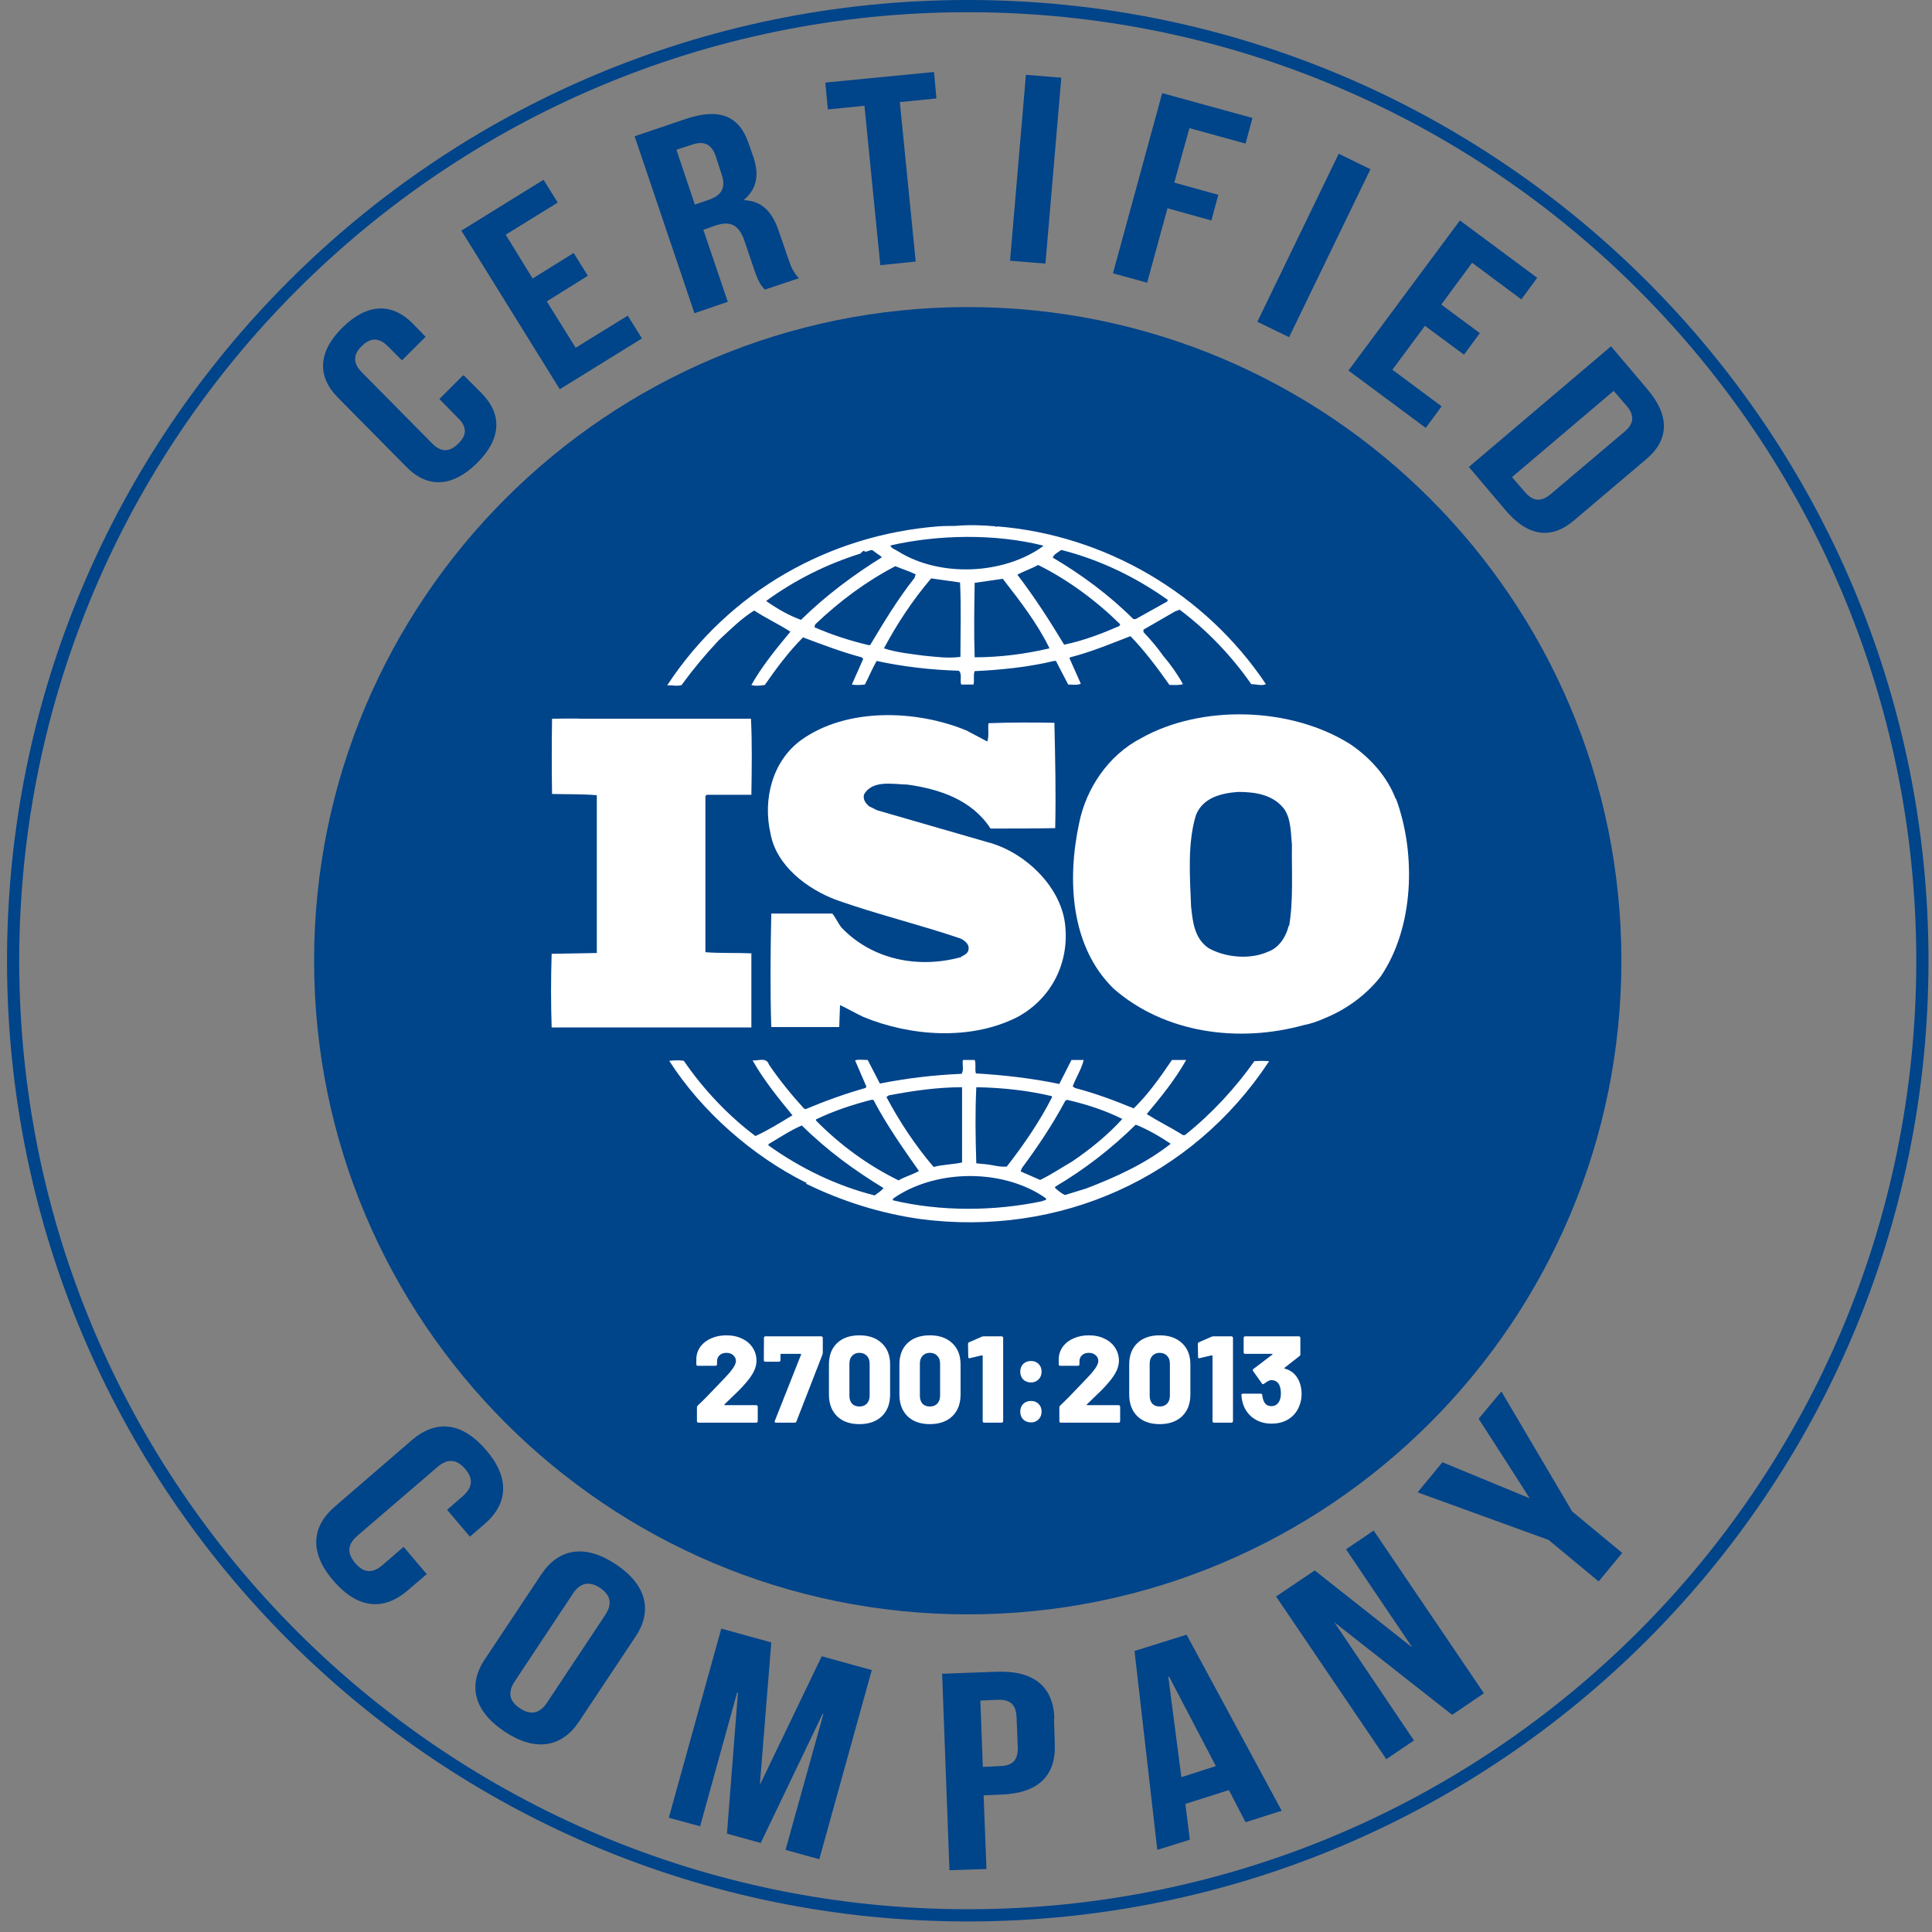 <svg width="110" height="110" viewBox="0 0 110 110" fill="none" xmlns="http://www.w3.org/2000/svg">
<rect x="0" y="0" width="110" height="110" fill="#808080" stroke="none"/>
<g clip-path="url(#clip0_1240_452)">
<path d="M55.1 109.052C85.118 109.052 109.453 84.718 109.453 54.7C109.453 24.682 85.118 0.347 55.1 0.347C25.082 0.347 0.747 24.682 0.747 54.7C0.747 84.718 25.082 109.052 55.1 109.052Z" stroke="#00448A" stroke-width="0.695" stroke-miterlimit="10"/>
<path d="M55.1 91.915C75.653 91.915 92.315 75.253 92.315 54.7C92.315 34.146 75.653 17.484 55.1 17.484C34.546 17.484 17.884 34.146 17.884 54.7C17.884 75.253 34.546 91.915 55.1 91.915Z" fill="#00448A"/>
<path d="M79.463 45.483C78.999 44.255 78.05 43.167 76.892 42.38C73.534 40.249 68.416 40.087 64.966 42.032C63.09 43.005 61.839 44.904 61.445 46.849C60.751 50.068 60.936 53.889 63.414 56.298C66.309 58.822 70.5 59.401 74.252 58.359C74.437 58.336 74.993 58.173 75.387 57.988L75.502 57.942C76.66 57.456 77.772 56.668 78.606 55.603C80.505 52.824 80.644 48.632 79.486 45.483H79.463ZM73.372 52.708C73.233 53.31 72.839 53.959 72.191 54.19C71.149 54.653 69.759 54.514 68.81 53.982C67.999 53.426 67.907 52.477 67.814 51.596C67.745 49.86 67.606 48.007 68.092 46.409C68.486 45.413 69.528 45.158 70.5 45.089C71.496 45.089 72.492 45.251 73.117 46.062C73.511 46.641 73.488 47.405 73.557 48.1C73.534 49.535 73.65 51.272 73.395 52.731L73.372 52.708Z" fill="white"/>
<path d="M42.803 54.283C41.946 54.237 40.997 54.283 40.163 54.214V45.321C40.186 45.321 40.232 45.252 40.232 45.252H42.78C42.803 43.793 42.826 42.241 42.757 40.921H33.03C33.03 40.898 31.432 40.921 31.432 40.921C31.409 42.264 31.409 43.839 31.432 45.205C32.312 45.228 33.146 45.205 33.98 45.275V54.26C33.956 54.26 31.409 54.306 31.409 54.306C31.363 55.719 31.363 57.086 31.409 58.498H42.78V54.306L42.803 54.283Z" fill="white"/>
<path d="M71.45 60.374C70.361 61.925 68.995 63.407 67.513 64.588C67.467 64.658 67.305 64.635 67.258 64.565C66.61 64.172 65.915 63.824 65.29 63.431C66.123 62.435 66.911 61.462 67.536 60.351H66.725C66.077 61.3 65.406 62.273 64.549 63.106C63.414 62.643 62.372 62.25 61.214 61.949L61.075 61.856C61.26 61.346 61.584 60.86 61.7 60.351H61.005L60.311 61.717C58.782 61.393 57.115 61.207 55.563 61.115C55.494 60.883 55.586 60.559 55.494 60.351H54.822C54.776 60.652 54.892 60.883 54.753 61.138C53.155 61.207 51.603 61.393 50.098 61.694L49.403 60.351C49.148 60.351 48.87 60.304 48.685 60.374L49.334 61.879L49.264 61.949C48.106 62.273 46.971 62.69 45.86 63.153L45.767 63.106C45.049 62.319 44.355 61.462 43.776 60.605C43.637 60.165 43.127 60.42 42.849 60.374C43.474 61.485 44.285 62.481 45.119 63.5C44.424 63.917 43.729 64.357 43.011 64.681C41.46 63.523 40.024 61.995 38.935 60.397C38.634 60.351 38.426 60.374 38.102 60.397C39.955 63.292 42.849 65.816 45.86 67.321C45.86 67.321 45.86 67.321 45.883 67.321C45.906 67.321 45.953 67.368 45.883 67.391C47.921 68.386 50.098 69.081 52.391 69.406C60.311 70.448 67.883 67.067 72.26 60.42C72.029 60.397 71.681 60.397 71.427 60.42L71.45 60.374ZM60.681 62.666L60.751 62.62C61.862 62.875 62.928 63.222 63.9 63.709C63.066 64.635 62.024 65.469 61.029 66.14C60.426 66.487 59.847 66.881 59.222 67.182L58.111 66.696L58.18 66.511C59.106 65.26 59.94 64.01 60.658 62.666H60.681ZM55.586 61.902C57.069 61.925 58.528 62.087 59.894 62.412V62.481C59.199 63.847 58.296 65.168 57.323 66.418C56.883 66.464 56.466 66.302 56.026 66.279L55.586 66.233C55.54 64.728 55.517 63.407 55.586 61.925V61.902ZM50.607 62.365C51.95 62.111 53.34 61.902 54.776 61.902V66.186C54.266 66.302 53.664 66.302 53.155 66.441C52.089 65.191 51.209 63.847 50.468 62.458L50.607 62.365ZM46.462 63.732C47.481 63.245 48.523 62.898 49.611 62.62H49.727C50.468 64.033 51.395 65.353 52.321 66.673C51.95 66.881 51.511 66.997 51.163 67.205C49.449 66.372 47.828 65.191 46.462 63.801V63.732ZM49.797 68.062C47.62 67.507 45.605 66.534 43.752 65.214V65.144C44.378 64.774 45.003 64.357 45.651 64.079C47.134 65.538 48.639 66.626 50.306 67.645C50.167 67.808 49.959 67.947 49.797 68.062ZM59.361 68.386C56.629 68.966 53.572 68.989 50.839 68.34C50.793 68.224 50.978 68.178 51.047 68.109C53.456 66.557 57.184 66.557 59.546 68.224C59.616 68.386 59.407 68.317 59.361 68.386ZM61.839 67.669L60.635 68.039C60.426 67.947 60.241 67.784 60.056 67.622L60.102 67.553C61.746 66.58 63.252 65.422 64.664 64.033C65.359 64.311 66.031 64.704 66.656 65.121C65.22 66.256 63.53 67.02 61.839 67.669Z" fill="white"/>
<path d="M38.843 38.952C39.468 38.096 40.163 37.262 40.927 36.451C41.599 35.826 42.224 35.201 42.942 34.761C43.613 35.201 44.354 35.548 45.003 35.965C44.192 36.938 43.382 37.933 42.78 38.999C42.965 39.068 43.289 39.045 43.544 38.999C44.192 38.072 44.887 37.123 45.721 36.289C46.832 36.706 47.921 37.123 49.056 37.424L49.148 37.517L48.5 38.976C48.778 39.022 48.963 38.999 49.241 38.976C49.472 38.535 49.658 38.072 49.912 37.632C51.418 37.957 52.992 38.142 54.59 38.188C54.799 38.373 54.637 38.744 54.729 38.976H55.424C55.493 38.721 55.401 38.443 55.493 38.211C56.999 38.142 58.574 37.98 60.009 37.632H60.125C60.125 37.656 60.82 38.976 60.82 38.976C61.051 38.976 61.353 39.022 61.538 38.929L60.889 37.47L60.936 37.424C62.117 37.123 63.228 36.66 64.363 36.22C65.174 37.053 65.915 38.049 66.586 38.999C66.864 38.999 67.142 39.022 67.351 38.952C67.05 38.397 66.656 37.841 66.239 37.355C65.892 36.868 65.544 36.451 65.104 35.988V35.849L66.911 34.807L67.165 34.714C68.74 35.895 70.13 37.355 71.241 38.952C71.542 38.952 71.82 39.068 72.075 38.952C68.624 33.788 62.904 30.453 56.744 29.967V30.013C56.721 30.013 56.675 29.967 56.675 29.967C55.98 29.898 55.123 29.874 54.382 29.944C54.104 29.944 53.757 29.944 53.432 29.967C47.249 30.453 41.529 33.626 37.986 39.022C38.241 38.999 38.565 39.091 38.819 38.999L38.843 38.952ZM49.542 36.729H49.449C48.384 36.474 47.365 36.15 46.369 35.71L46.416 35.548C47.828 34.205 49.333 33.093 50.978 32.236C51.371 32.399 51.742 32.514 52.136 32.7L52.066 32.908C51.093 34.136 50.306 35.456 49.542 36.729ZM54.683 37.401C53.965 37.493 53.317 37.401 52.599 37.331C51.904 37.239 51.024 37.146 50.329 36.914C51.07 35.525 51.95 34.182 53.016 32.931L54.66 33.163C54.729 34.483 54.683 36.011 54.683 37.401ZM55.493 37.424C55.447 36.081 55.47 34.575 55.493 33.186C56.003 33.117 56.582 33.024 57.092 32.954C58.087 34.228 59.083 35.525 59.755 36.914C58.365 37.239 56.929 37.424 55.493 37.424ZM63.738 35.641C62.719 36.081 61.7 36.474 60.588 36.706C59.778 35.363 58.921 34.02 57.925 32.723C58.296 32.514 58.736 32.375 59.106 32.167C60.797 33.001 62.418 34.205 63.784 35.548L63.738 35.618V35.641ZM60.426 31.31C62.603 31.866 64.641 32.839 66.494 34.159L66.447 34.251L64.664 35.247H64.525C63.159 33.881 61.561 32.7 59.94 31.75C59.986 31.565 60.241 31.449 60.426 31.31ZM59.384 31.055V31.102C57.138 32.723 53.502 32.885 51.117 31.38C50.978 31.287 50.723 31.218 50.7 31.055C53.432 30.43 56.651 30.384 59.361 31.055H59.384ZM43.636 34.205C45.258 33.024 47.064 32.121 48.986 31.519C49.056 31.449 49.125 31.357 49.218 31.357V31.403C49.426 31.449 49.588 31.218 49.75 31.38C49.912 31.519 50.098 31.611 50.213 31.727C48.615 32.723 47.041 33.881 45.605 35.293C44.91 35.039 44.262 34.668 43.636 34.228V34.182V34.205Z" fill="white"/>
<path d="M54.729 54.492C52.298 55.163 49.681 54.654 47.921 52.824C47.712 52.569 47.597 52.269 47.388 52.014H43.914C43.868 54.098 43.845 56.46 43.914 58.475H47.782C47.782 58.452 47.828 57.224 47.828 57.224C48.268 57.433 48.708 57.688 49.148 57.896C51.835 59.008 55.285 59.262 57.948 57.896C59.894 56.831 60.913 54.77 60.635 52.569C60.357 50.416 58.296 48.471 56.188 47.938L49.936 46.132L49.472 45.9C49.264 45.715 49.125 45.506 49.195 45.228C49.681 44.395 50.816 44.649 51.672 44.672C53.479 44.927 55.331 45.529 56.397 47.174C57.532 47.174 58.852 47.174 60.079 47.151C60.125 45.066 60.079 43.26 60.033 41.153C58.875 41.129 57.462 41.129 56.281 41.176C56.235 41.477 56.327 41.917 56.212 42.218L55.031 41.593C52.182 40.411 48.222 40.272 45.628 42.125C43.961 43.329 43.428 45.529 43.868 47.452C44.192 49.281 45.952 50.624 47.643 51.249C49.936 52.06 52.344 52.639 54.66 53.426C54.892 53.519 55.193 53.751 55.146 54.029C55.146 54.26 54.915 54.376 54.729 54.468V54.492Z" fill="white"/>
<path d="M26.407 21.375L27.402 22.371C28.607 23.575 28.56 24.988 27.148 26.377C25.735 27.767 24.322 27.79 23.141 26.586L19.251 22.649C18.047 21.444 18.093 20.032 19.506 18.642C20.918 17.253 22.331 17.23 23.512 18.434L24.23 19.175L22.887 20.518L22.076 19.708C21.543 19.175 21.057 19.244 20.594 19.708C20.131 20.148 20.061 20.657 20.594 21.19L24.623 25.266C25.156 25.798 25.642 25.706 26.082 25.266C26.546 24.826 26.638 24.339 26.082 23.807L25.017 22.718L26.36 21.375H26.407Z" fill="#00448A"/>
<path d="M30.32 15.863L32.66 14.404L33.47 15.701L31.131 17.16L32.775 19.8L35.74 17.971L36.55 19.268L31.872 22.162L26.268 13.131L30.946 10.236L31.756 11.533L28.792 13.362L30.344 15.886L30.32 15.863Z" fill="#00448A"/>
<path d="M43.521 16.466C43.336 16.234 43.197 16.119 42.919 15.285L42.386 13.71C42.062 12.784 41.575 12.552 40.696 12.853L40.047 13.085L41.437 17.184L39.538 17.832L36.133 7.758L39.005 6.786C40.973 6.114 42.085 6.6 42.618 8.152L42.895 8.939C43.243 9.982 43.081 10.769 42.34 11.394C43.405 11.441 43.961 12.066 44.331 13.131L44.864 14.683C45.026 15.169 45.165 15.516 45.489 15.841L43.544 16.489L43.521 16.466ZM38.519 8.546L39.561 11.649L40.302 11.394C41.02 11.163 41.367 10.746 41.089 9.935L40.765 8.939C40.533 8.221 40.117 8.013 39.445 8.221L38.519 8.523V8.546Z" fill="#00448A"/>
<path d="M46.994 4.701L53.178 4.099L53.317 5.604L51.232 5.813L52.136 14.891L50.121 15.099L49.218 6.021L47.133 6.23L46.994 4.724V4.701Z" fill="#00448A"/>
<path d="M58.411 4.261L60.426 4.423L59.523 15.007L57.508 14.845L58.411 4.261Z" fill="#00448A"/>
<path d="M66.864 10.398L69.365 11.093L68.972 12.552L66.471 11.857L65.313 16.095L63.367 15.562L66.17 5.303L71.311 6.716L70.917 8.175L67.721 7.295L66.864 10.375V10.398Z" fill="#00448A"/>
<path d="M76.22 8.754L78.027 9.634L73.395 19.198L71.589 18.318L76.22 8.754Z" fill="#00448A"/>
<path d="M82.033 17.322L84.256 18.967L83.353 20.194L81.13 18.55L79.277 21.051L82.079 23.135L81.176 24.363L76.776 21.097L83.121 12.552L87.522 15.817L86.618 17.044L83.816 14.96L82.056 17.346L82.033 17.322Z" fill="#00448A"/>
<path d="M91.736 19.731L93.797 22.163C95.094 23.691 95.025 25.058 93.728 26.146L89.629 29.62C88.332 30.731 86.989 30.569 85.692 29.018L83.631 26.586L91.736 19.708V19.731ZM91.875 22.255L86.086 27.165L86.827 28.022C87.244 28.508 87.707 28.624 88.286 28.138L92.501 24.571C93.079 24.085 93.033 23.599 92.616 23.112L91.875 22.255Z" fill="#00448A"/>
<path d="M24.323 89.599L23.188 90.572C21.821 91.73 20.362 91.591 18.996 90.016C17.63 88.441 17.699 86.959 19.066 85.778L23.466 81.98C24.832 80.822 26.291 80.961 27.657 82.536C29.024 84.111 28.954 85.593 27.588 86.774L26.754 87.492L25.457 85.963L26.36 85.176C26.962 84.644 26.916 84.134 26.476 83.624C26.036 83.115 25.527 82.999 24.925 83.509L20.339 87.446C19.737 87.978 19.783 88.465 20.223 88.997C20.663 89.507 21.15 89.646 21.775 89.113L22.979 88.071L24.276 89.599H24.323Z" fill="#00448A"/>
<path d="M30.83 89.623C31.826 88.141 33.331 87.909 35.068 89.067C36.805 90.225 37.175 91.707 36.18 93.189L32.961 98.029C31.965 99.511 30.459 99.743 28.723 98.585C26.986 97.427 26.615 95.945 27.611 94.463L30.83 89.623ZM29.302 95.737C28.861 96.408 29.047 96.895 29.603 97.265C30.158 97.636 30.691 97.612 31.131 96.964L34.466 91.939C34.906 91.267 34.721 90.781 34.165 90.41C33.609 90.04 33.076 90.063 32.636 90.711L29.302 95.737Z" fill="#00448A"/>
<path d="M43.243 101.573H43.289L46.786 94.301L49.635 95.088L46.647 105.857L44.725 105.324L46.879 97.589H46.833L43.312 104.931L41.39 104.398L42.016 96.362H41.969L39.862 103.981L38.079 103.495L41.066 92.726L43.914 93.513L43.266 101.573H43.243Z" fill="#00448A"/>
<path d="M60.009 97.844L60.056 99.303C60.125 101.086 59.129 102.105 56.999 102.175L56.003 102.221L56.165 106.413L54.058 106.482L53.641 95.297L56.767 95.181C58.875 95.111 59.963 96.038 60.033 97.821L60.009 97.844ZM55.818 96.825L55.957 100.6L56.953 100.554C57.624 100.53 57.971 100.253 57.948 99.465L57.879 97.798C57.856 97.01 57.485 96.756 56.79 96.779L55.795 96.825H55.818Z" fill="#00448A"/>
<path d="M72.955 103.101L70.917 103.749L69.968 101.92L67.49 102.707L67.744 104.745L65.892 105.324L64.595 94L67.559 93.073L72.978 103.101H72.955ZM67.281 101.179L69.226 100.553L66.563 95.459H66.517L67.258 101.156L67.281 101.179Z" fill="#00448A"/>
<path d="M75.989 92.356H75.965L80.504 99.095L78.93 100.16L72.654 90.897L74.854 89.415L80.365 93.768H80.389L76.637 88.21L78.212 87.145L84.488 96.408L82.681 97.636L75.989 92.379V92.356Z" fill="#00448A"/>
<path d="M88.17 87.677L80.713 84.968L82.126 83.254L87.058 85.292H87.082C87.082 85.269 84.187 80.776 84.187 80.776L85.484 79.225L89.513 86.056L92.362 88.418L91.019 90.04L88.17 87.677Z" fill="#00448A"/>
<path d="M41.247 79.961C41.237 79.97 41.235 79.98 41.24 79.989C41.244 79.998 41.254 80.003 41.268 80.003H43.058C43.082 80.003 43.101 80.012 43.115 80.031C43.133 80.045 43.143 80.064 43.143 80.087V80.916C43.143 80.939 43.133 80.96 43.115 80.979C43.101 80.993 43.082 81 43.058 81H39.765C39.742 81 39.721 80.993 39.702 80.979C39.688 80.96 39.681 80.939 39.681 80.916V80.136C39.681 80.094 39.695 80.059 39.723 80.031C40.004 79.769 40.376 79.392 40.839 78.9L41.261 78.458C41.687 78.018 41.9 77.697 41.9 77.496C41.9 77.36 41.848 77.248 41.745 77.159C41.647 77.07 41.518 77.025 41.359 77.025C41.2 77.025 41.071 77.07 40.973 77.159C40.874 77.248 40.825 77.365 40.825 77.51V77.678C40.825 77.702 40.816 77.723 40.797 77.742C40.783 77.756 40.764 77.763 40.741 77.763H39.73C39.706 77.763 39.685 77.756 39.667 77.742C39.653 77.723 39.646 77.702 39.646 77.678V77.327C39.664 77.065 39.751 76.836 39.906 76.639C40.06 76.443 40.264 76.293 40.516 76.19C40.769 76.082 41.05 76.028 41.359 76.028C41.706 76.028 42.007 76.094 42.265 76.225C42.527 76.351 42.726 76.525 42.862 76.745C43.002 76.965 43.072 77.208 43.072 77.475C43.072 77.667 43.026 77.861 42.932 78.058C42.838 78.254 42.698 78.463 42.511 78.683C42.38 78.842 42.232 79.003 42.068 79.167C41.904 79.331 41.677 79.551 41.387 79.827L41.247 79.961ZM44.184 81C44.114 81 44.091 80.967 44.114 80.902L45.61 77.124C45.615 77.114 45.612 77.105 45.603 77.096C45.598 77.086 45.591 77.082 45.582 77.082H44.472C44.449 77.082 44.437 77.093 44.437 77.117V77.447C44.437 77.47 44.428 77.491 44.409 77.51C44.395 77.524 44.376 77.531 44.353 77.531H43.574C43.55 77.531 43.529 77.524 43.51 77.51C43.496 77.491 43.489 77.47 43.489 77.447L43.496 76.169C43.496 76.145 43.503 76.127 43.517 76.113C43.536 76.094 43.557 76.085 43.581 76.085H46.762C46.785 76.085 46.804 76.094 46.818 76.113C46.837 76.127 46.846 76.145 46.846 76.169V77.025C46.846 77.054 46.839 77.089 46.825 77.131L45.343 80.937C45.329 80.979 45.296 81 45.245 81H44.184ZM48.931 81.084C48.392 81.084 47.969 80.934 47.66 80.635C47.351 80.331 47.196 79.919 47.196 79.399V77.686C47.196 77.171 47.351 76.766 47.66 76.471C47.969 76.176 48.392 76.028 48.931 76.028C49.469 76.028 49.895 76.178 50.209 76.478C50.523 76.773 50.679 77.175 50.679 77.686V79.399C50.679 79.919 50.523 80.331 50.209 80.635C49.895 80.934 49.469 81.084 48.931 81.084ZM48.931 80.08C49.109 80.08 49.249 80.026 49.352 79.919C49.46 79.806 49.514 79.654 49.514 79.462V77.643C49.514 77.451 49.46 77.302 49.352 77.194C49.249 77.082 49.109 77.025 48.931 77.025C48.758 77.025 48.62 77.082 48.517 77.194C48.413 77.302 48.362 77.451 48.362 77.643V79.462C48.362 79.654 48.411 79.806 48.51 79.919C48.612 80.026 48.753 80.08 48.931 80.08ZM52.942 81.084C52.404 81.084 51.98 80.934 51.671 80.635C51.362 80.331 51.208 79.919 51.208 79.399V77.686C51.208 77.171 51.362 76.766 51.671 76.471C51.98 76.176 52.404 76.028 52.942 76.028C53.481 76.028 53.907 76.178 54.221 76.478C54.534 76.773 54.691 77.175 54.691 77.686V79.399C54.691 79.919 54.534 80.331 54.221 80.635C53.907 80.934 53.481 81.084 52.942 81.084ZM52.942 80.08C53.12 80.08 53.261 80.026 53.364 79.919C53.471 79.806 53.525 79.654 53.525 79.462V77.643C53.525 77.451 53.471 77.302 53.364 77.194C53.261 77.082 53.12 77.025 52.942 77.025C52.769 77.025 52.631 77.082 52.528 77.194C52.425 77.302 52.374 77.451 52.374 77.643V79.462C52.374 79.654 52.423 79.806 52.521 79.919C52.624 80.026 52.764 80.08 52.942 80.08ZM55.902 76.106C55.939 76.091 55.974 76.085 56.007 76.085H57.032C57.056 76.085 57.074 76.094 57.088 76.113C57.107 76.127 57.116 76.145 57.116 76.169V80.916C57.116 80.939 57.107 80.96 57.088 80.979C57.074 80.993 57.056 81 57.032 81H56.035C56.012 81 55.99 80.993 55.972 80.979C55.958 80.96 55.951 80.939 55.951 80.916V77.201C55.951 77.192 55.946 77.182 55.937 77.173C55.927 77.164 55.918 77.161 55.909 77.166L55.221 77.327L55.192 77.335C55.15 77.335 55.129 77.309 55.129 77.257L55.115 76.52C55.115 76.473 55.136 76.44 55.178 76.422L55.902 76.106ZM58.7 78.711C58.522 78.711 58.374 78.655 58.257 78.542C58.145 78.425 58.089 78.278 58.089 78.1C58.089 77.917 58.145 77.77 58.257 77.657C58.374 77.545 58.522 77.489 58.7 77.489C58.878 77.489 59.023 77.545 59.135 77.657C59.247 77.77 59.304 77.917 59.304 78.1C59.304 78.278 59.245 78.425 59.128 78.542C59.016 78.655 58.873 78.711 58.7 78.711ZM58.7 80.986C58.522 80.986 58.374 80.93 58.257 80.817C58.145 80.7 58.089 80.553 58.089 80.375C58.089 80.192 58.145 80.045 58.257 79.933C58.374 79.82 58.522 79.764 58.7 79.764C58.878 79.764 59.023 79.82 59.135 79.933C59.247 80.045 59.304 80.192 59.304 80.375C59.304 80.553 59.245 80.7 59.128 80.817C59.016 80.93 58.873 80.986 58.7 80.986ZM61.881 79.961C61.872 79.97 61.869 79.98 61.874 79.989C61.879 79.998 61.888 80.003 61.902 80.003H63.693C63.716 80.003 63.735 80.012 63.749 80.031C63.768 80.045 63.777 80.064 63.777 80.087V80.916C63.777 80.939 63.768 80.96 63.749 80.979C63.735 80.993 63.716 81 63.693 81H60.399C60.376 81 60.355 80.993 60.336 80.979C60.322 80.96 60.315 80.939 60.315 80.916V80.136C60.315 80.094 60.329 80.059 60.357 80.031C60.638 79.769 61.01 79.392 61.474 78.9L61.895 78.458C62.321 78.018 62.534 77.697 62.534 77.496C62.534 77.36 62.483 77.248 62.38 77.159C62.281 77.07 62.153 77.025 61.993 77.025C61.834 77.025 61.706 77.07 61.607 77.159C61.509 77.248 61.46 77.365 61.46 77.51V77.678C61.46 77.702 61.45 77.723 61.432 77.742C61.418 77.756 61.399 77.763 61.375 77.763H60.364C60.341 77.763 60.32 77.756 60.301 77.742C60.287 77.723 60.28 77.702 60.28 77.678V77.327C60.299 77.065 60.385 76.836 60.54 76.639C60.694 76.443 60.898 76.293 61.151 76.19C61.404 76.082 61.684 76.028 61.993 76.028C62.34 76.028 62.642 76.094 62.899 76.225C63.161 76.351 63.36 76.525 63.496 76.745C63.637 76.965 63.707 77.208 63.707 77.475C63.707 77.667 63.66 77.861 63.566 78.058C63.473 78.254 63.332 78.463 63.145 78.683C63.014 78.842 62.867 79.003 62.703 79.167C62.539 79.331 62.312 79.551 62.022 79.827L61.881 79.961ZM66.027 81.084C65.488 81.084 65.065 80.934 64.756 80.635C64.447 80.331 64.292 79.919 64.292 79.399V77.686C64.292 77.171 64.447 76.766 64.756 76.471C65.065 76.176 65.488 76.028 66.027 76.028C66.565 76.028 66.991 76.178 67.305 76.478C67.618 76.773 67.775 77.175 67.775 77.686V79.399C67.775 79.919 67.618 80.331 67.305 80.635C66.991 80.934 66.565 81.084 66.027 81.084ZM66.027 80.08C66.204 80.08 66.345 80.026 66.448 79.919C66.556 79.806 66.609 79.654 66.609 79.462V77.643C66.609 77.451 66.556 77.302 66.448 77.194C66.345 77.082 66.204 77.025 66.027 77.025C65.853 77.025 65.715 77.082 65.612 77.194C65.509 77.302 65.458 77.451 65.458 77.643V79.462C65.458 79.654 65.507 79.806 65.605 79.919C65.708 80.026 65.849 80.08 66.027 80.08ZM68.986 76.106C69.023 76.091 69.058 76.085 69.091 76.085H70.116C70.14 76.085 70.159 76.094 70.172 76.113C70.191 76.127 70.201 76.145 70.201 76.169V80.916C70.201 80.939 70.191 80.96 70.172 80.979C70.159 80.993 70.14 81 70.116 81H69.119C69.096 81 69.075 80.993 69.056 80.979C69.042 80.96 69.035 80.939 69.035 80.916V77.201C69.035 77.192 69.03 77.182 69.021 77.173C69.011 77.164 69.002 77.161 68.993 77.166L68.305 77.327L68.276 77.335C68.234 77.335 68.213 77.309 68.213 77.257L68.199 76.52C68.199 76.473 68.22 76.44 68.263 76.422L68.986 76.106ZM73.968 78.641C74.061 78.865 74.108 79.106 74.108 79.364C74.108 79.617 74.061 79.853 73.968 80.073C73.846 80.377 73.647 80.618 73.371 80.796C73.095 80.97 72.769 81.056 72.395 81.056C72.03 81.056 71.707 80.967 71.426 80.789C71.145 80.607 70.941 80.361 70.815 80.052C70.74 79.865 70.695 79.659 70.681 79.434C70.681 79.378 70.71 79.35 70.766 79.35H71.777C71.833 79.35 71.864 79.378 71.868 79.434C71.877 79.551 71.906 79.663 71.952 79.771C71.99 79.865 72.046 79.937 72.121 79.989C72.196 80.036 72.285 80.059 72.388 80.059C72.584 80.059 72.732 79.97 72.83 79.792C72.896 79.675 72.928 79.521 72.928 79.329C72.928 79.141 72.896 78.978 72.83 78.837C72.732 78.664 72.582 78.577 72.381 78.577C72.329 78.577 72.271 78.596 72.205 78.633C72.144 78.666 72.065 78.718 71.966 78.788C71.943 78.802 71.924 78.809 71.91 78.809C71.882 78.809 71.861 78.795 71.847 78.767L71.349 78.065C71.335 78.041 71.327 78.023 71.327 78.009C71.327 77.981 71.339 77.959 71.362 77.945L72.444 77.124C72.453 77.114 72.456 77.105 72.451 77.096C72.451 77.086 72.444 77.082 72.43 77.082H70.892C70.869 77.082 70.848 77.075 70.829 77.061C70.815 77.042 70.808 77.021 70.808 76.997V76.169C70.808 76.145 70.815 76.127 70.829 76.113C70.848 76.094 70.869 76.085 70.892 76.085H73.954C73.977 76.085 73.996 76.094 74.01 76.113C74.029 76.127 74.038 76.145 74.038 76.169V77.103C74.038 77.145 74.022 77.18 73.989 77.208L73.139 77.875C73.13 77.885 73.125 77.894 73.125 77.903C73.13 77.913 73.139 77.92 73.153 77.924C73.528 78.023 73.799 78.261 73.968 78.641Z" fill="white"/>
</g>
<defs>
<clipPath id="clip0_1240_452">
<rect width="109.4" height="109.4" fill="white" transform="translate(0.4)"/>
</clipPath>
</defs>
</svg>